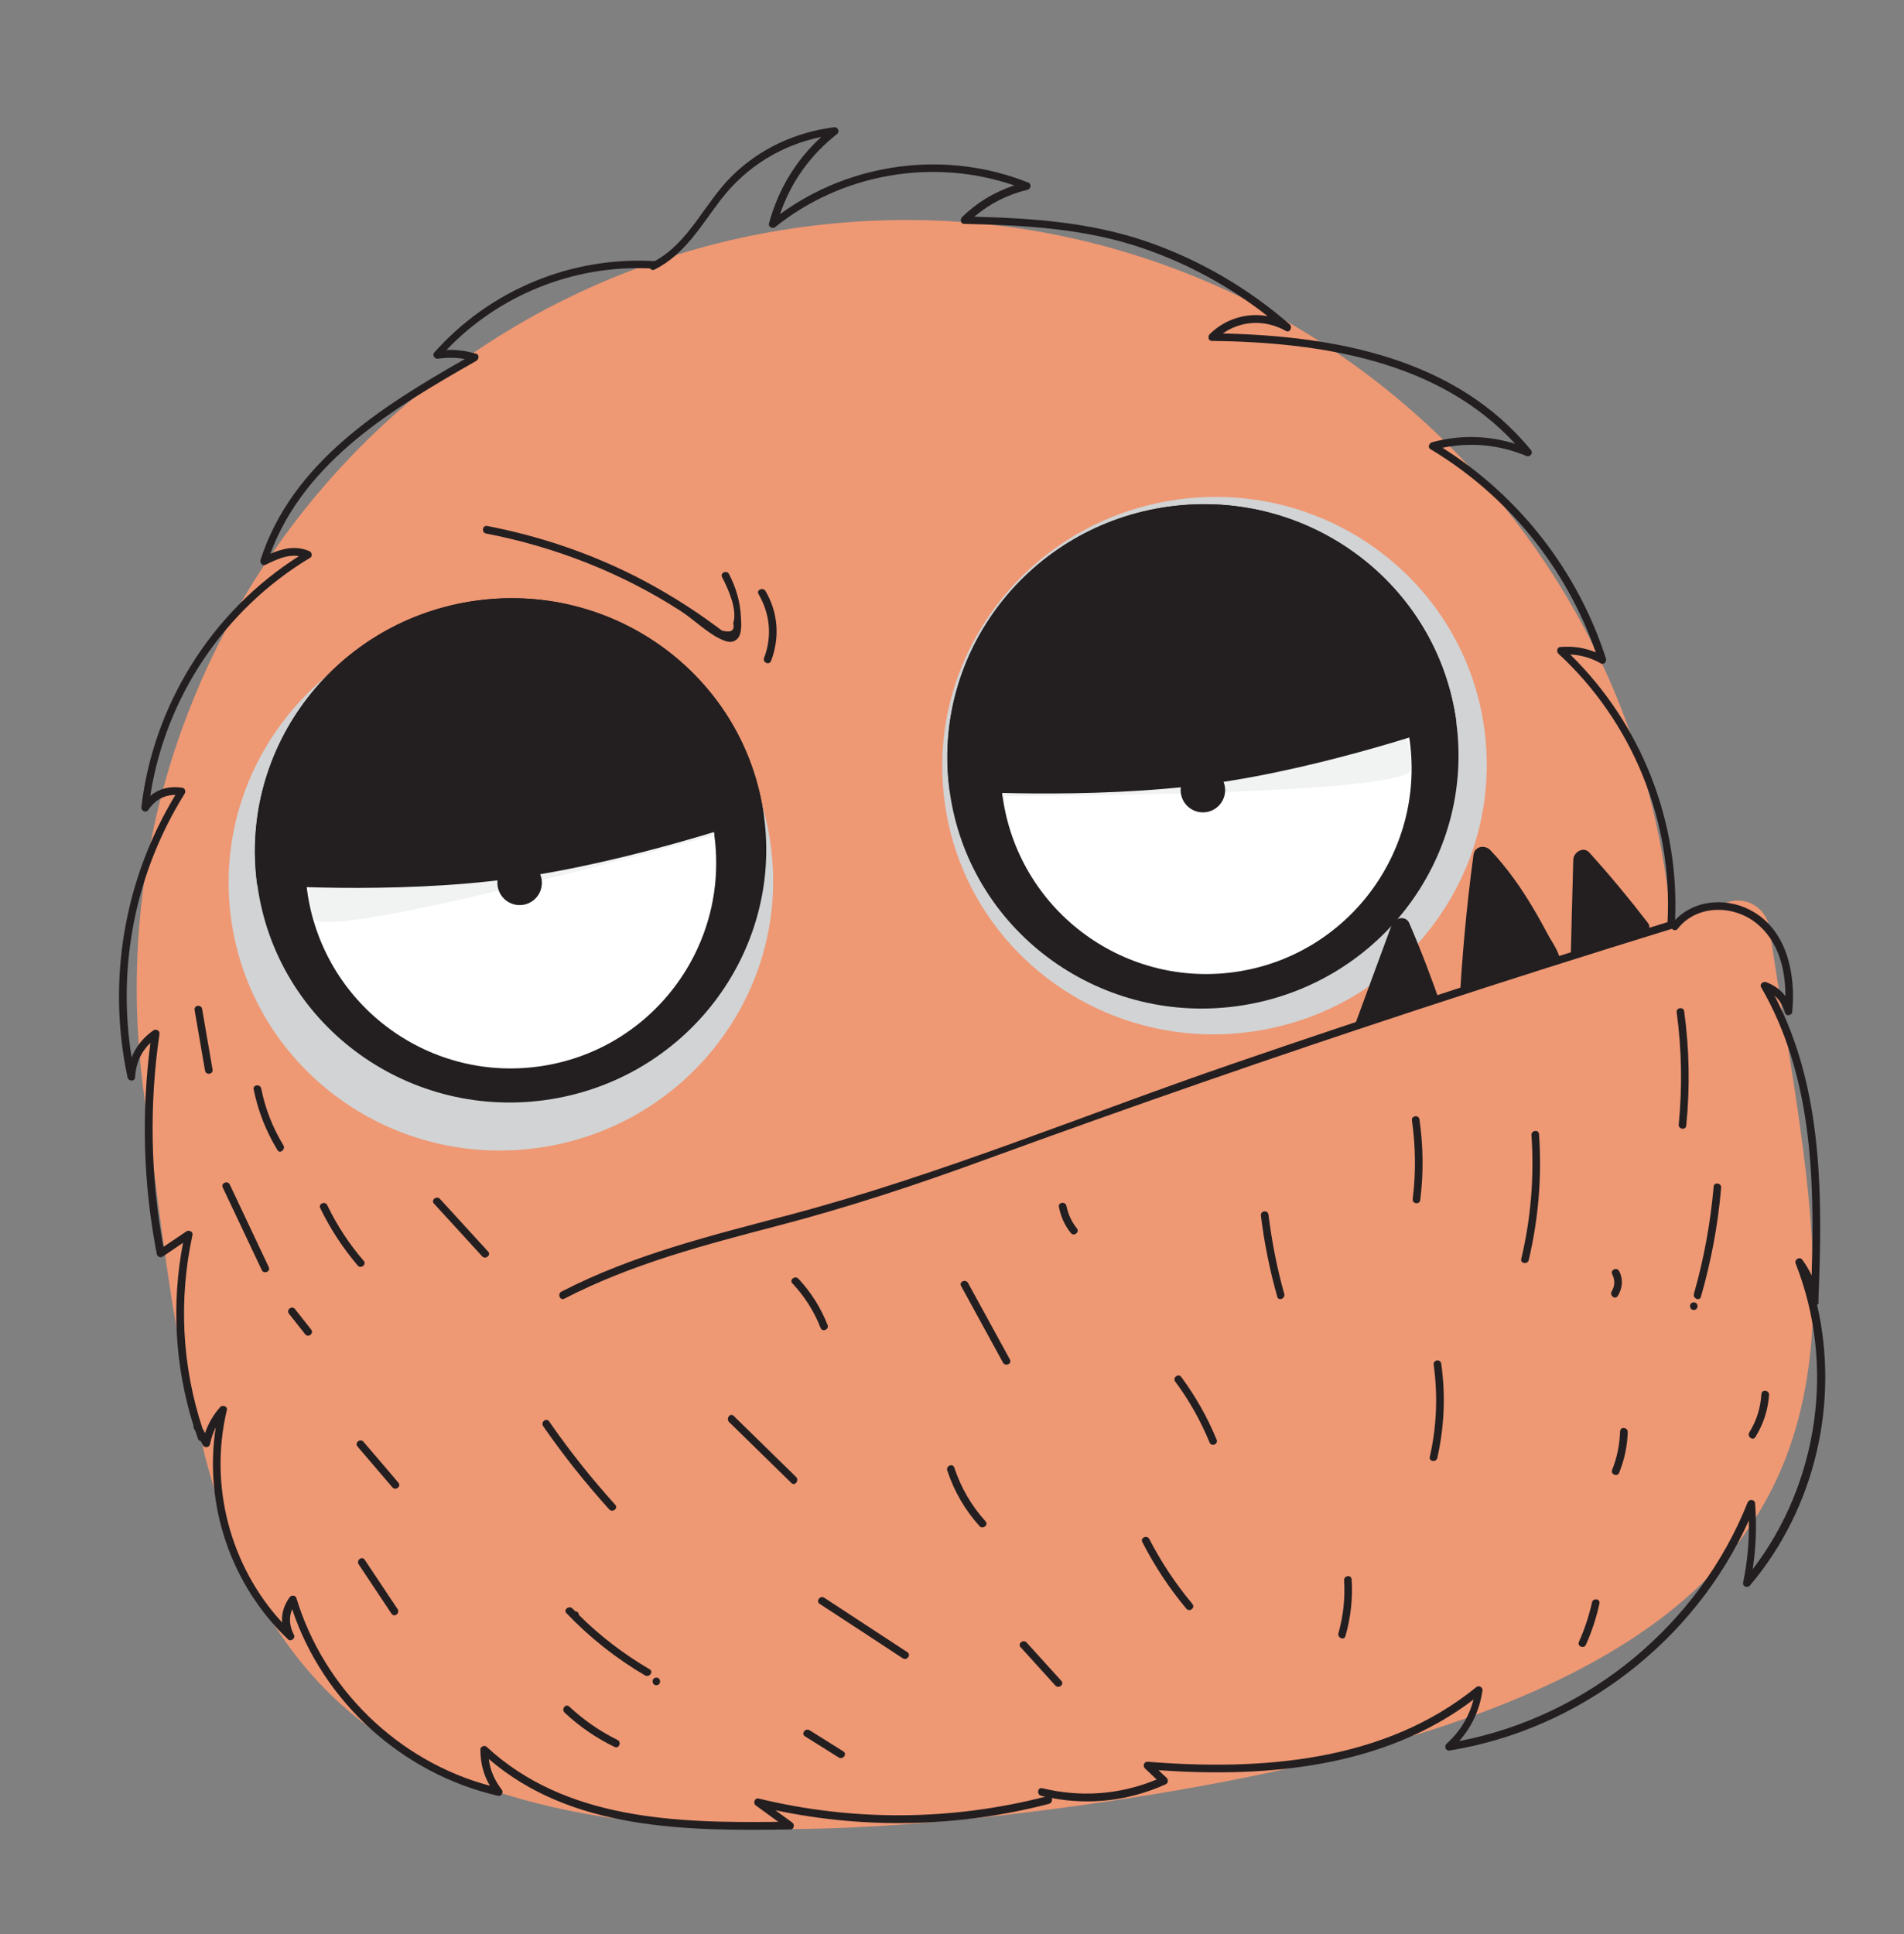 <svg width="64" height="65" viewBox="0 0 64 65" fill="none" xmlns="http://www.w3.org/2000/svg">
<rect x="0" y="0" width="64" height="65" fill="#808080" stroke="none"/>
<g clip-path="url(#clip0_34224_3540)">
<path d="M56.041 29.782C57.961 43.932 62.959 54.939 33.915 58.88C6.533 62.601 6.755 50.886 4.834 36.731C2.913 22.575 12.82 9.551 26.96 7.632C41.1 5.713 54.12 15.63 56.041 29.782Z" fill="#EF9874"/>
<path d="M18.051 38.583C23.061 37.904 26.578 33.347 25.908 28.406C25.237 23.465 20.633 20.011 15.623 20.691C10.613 21.371 7.096 25.927 7.766 30.868C8.437 35.809 13.041 39.263 18.051 38.583Z" fill="#D1D3D4"/>
<path d="M42.037 34.678C47.047 33.998 50.564 29.441 49.894 24.5C49.223 19.559 44.619 16.105 39.609 16.785C34.6 17.465 31.082 22.021 31.753 26.962C32.423 31.903 37.028 35.357 42.037 34.678Z" fill="#D1D3D4"/>
<path d="M18.304 36.974C23.007 36.336 26.309 32.06 25.68 27.424C25.051 22.787 20.729 19.546 16.026 20.184C11.323 20.822 8.021 25.098 8.65 29.735C9.279 34.371 13.601 37.612 18.304 36.974Z" fill="#231F20"/>
<path d="M18.096 35.845C21.876 35.332 24.524 31.85 24.01 28.067C23.497 24.285 20.017 21.635 16.238 22.148C12.458 22.66 9.811 26.142 10.324 29.925C10.837 33.707 14.317 36.358 18.096 35.845Z" fill="white"/>
<path d="M10.512 29.084C10.512 29.084 10.248 29.99 10.529 30.856C10.811 31.722 24.015 28.067 24.015 28.067L23.828 27.277L10.512 29.084Z" fill="#F1F2F2"/>
<path d="M17.568 30.412C17.977 30.357 18.263 29.98 18.208 29.57C18.152 29.161 17.776 28.874 17.366 28.929C16.957 28.985 16.671 29.362 16.726 29.771C16.782 30.181 17.158 30.468 17.568 30.412Z" fill="#231F20"/>
<path d="M8.645 29.735C8.016 25.096 11.317 20.823 16.021 20.185C20.724 19.547 25.046 22.79 25.675 27.424C25.675 27.424 21.25 28.979 17.2 29.528C13.149 30.078 8.64 29.736 8.64 29.736L8.645 29.735Z" fill="#231F20"/>
<path d="M41.573 33.816C46.276 33.178 49.578 28.902 48.949 24.266C48.319 19.63 43.997 16.388 39.294 17.026C34.592 17.665 31.289 21.941 31.919 26.577C32.548 31.213 36.87 34.455 41.573 33.816Z" fill="#231F20"/>
<path d="M41.472 32.673C45.251 32.16 47.899 28.678 47.386 24.895C46.873 21.113 43.393 18.462 39.613 18.975C35.834 19.488 33.186 22.97 33.699 26.753C34.213 30.535 37.693 33.185 41.472 32.673Z" fill="white"/>
<path d="M46.98 24.136C46.98 24.136 47.476 24.938 47.436 25.847C47.4 26.756 33.694 26.753 33.694 26.753L33.664 25.943L46.975 24.136L46.98 24.136Z" fill="#F1F2F2"/>
<path d="M40.534 27.296C40.943 27.24 41.23 26.863 41.174 26.454C41.119 26.044 40.742 25.757 40.333 25.813C39.923 25.868 39.637 26.245 39.692 26.655C39.748 27.064 40.125 27.351 40.534 27.296Z" fill="#231F20"/>
<path d="M48.953 24.265C48.324 19.626 44.003 16.387 39.299 17.026C34.596 17.664 31.295 21.942 31.923 26.576C31.923 26.576 36.603 26.895 40.653 26.345C44.699 25.796 48.958 24.265 48.958 24.265L48.953 24.265Z" fill="#231F20"/>
<path d="M52.44 32.287C52.453 32.792 51.719 33.195 51.375 33.44C50.774 33.874 50.128 34.235 49.455 34.545C49.147 34.686 48.922 34.314 49.059 34.082C49.055 34.048 49.045 34.014 49.046 33.98C49.135 32.224 49.294 30.473 49.529 28.728C49.569 28.434 49.919 28.382 50.099 28.576C50.667 29.174 51.135 29.846 51.554 30.554C51.721 30.835 51.88 31.126 52.033 31.413C52.166 31.663 52.425 32.001 52.435 32.293L52.44 32.287Z" fill="#231F20"/>
<path d="M55.364 31.413C54.722 31.953 54.056 32.455 53.355 32.918C53.132 33.068 52.909 32.889 52.875 32.68C52.824 32.632 52.789 32.558 52.791 32.463C52.818 31.272 52.851 30.085 52.883 28.898C52.889 28.644 53.222 28.43 53.421 28.652C54.11 29.413 54.769 30.207 55.395 31.022C55.474 31.125 55.457 31.326 55.359 31.414L55.364 31.413Z" fill="#231F20"/>
<path d="M48.319 34.262C47.537 34.567 46.748 34.828 45.933 35.038C45.674 35.103 45.522 34.865 45.554 34.662C45.521 34.597 45.51 34.519 45.548 34.43C45.957 33.316 46.371 32.197 46.781 31.083C46.868 30.843 47.252 30.751 47.369 31.023C47.775 31.966 48.144 32.93 48.474 33.903C48.516 34.027 48.432 34.212 48.315 34.263L48.319 34.262Z" fill="#231F20"/>
<path d="M58.065 30.322C58.701 30.106 59.378 30.521 59.473 31.184C61.597 45.56 65.738 56.683 35.845 60.739C14.823 63.592 9.156 57.863 6.852 48.787C6.713 48.239 7.015 47.682 7.546 47.5L58.065 30.322Z" fill="#EF9874"/>
<path d="M61.121 43.767C61.259 40.286 61.306 36.613 59.648 33.46C59.816 33.606 59.932 33.799 60 34.043C60.036 34.167 60.235 34.13 60.243 34.01C60.363 32.806 60.098 31.362 58.986 30.673C58.141 30.147 56.991 30.199 56.305 30.923C56.453 27.589 55.162 24.327 52.781 21.997C53.145 22.012 53.481 22.111 53.815 22.299C53.922 22.359 54.013 22.222 53.98 22.128C53.037 19.2 51.082 16.689 48.487 15.049C49.444 14.854 50.394 14.944 51.31 15.326C51.425 15.375 51.545 15.23 51.461 15.127C48.937 12.037 44.89 11.294 41.101 11.207C41.731 10.769 42.525 10.731 43.224 11.123C43.358 11.199 43.454 10.992 43.353 10.902C41.935 9.673 40.297 8.718 38.521 8.11C36.648 7.47 34.713 7.335 32.75 7.283C33.267 6.846 33.856 6.542 34.529 6.381C34.645 6.356 34.691 6.185 34.56 6.134C31.795 5.033 28.61 5.451 26.221 7.196C26.582 6.123 27.237 5.21 28.134 4.507C28.238 4.428 28.166 4.264 28.039 4.276C26.746 4.442 25.535 4.994 24.603 5.915C23.683 6.82 23.172 8.141 22.008 8.776C19.201 8.61 16.466 9.747 14.597 11.848C14.519 11.933 14.612 12.07 14.714 12.056C15.036 12.012 15.324 12.013 15.624 12.066C12.795 13.682 9.813 15.553 8.757 18.816C8.725 18.914 8.816 19.036 8.928 18.981C9.286 18.803 9.655 18.629 10.05 18.69C7.124 20.543 5.153 23.681 4.752 27.129C4.739 27.25 4.909 27.336 4.983 27.222C5.215 26.882 5.52 26.717 5.897 26.715C4.169 29.563 3.593 32.959 4.287 36.209C4.314 36.339 4.531 36.364 4.54 36.209C4.565 35.739 4.741 35.352 5.057 35.046C4.748 37.413 4.814 39.798 5.27 42.141C5.289 42.243 5.394 42.283 5.476 42.227L6.153 41.768C5.757 43.824 5.878 45.923 6.506 47.92C6.5 47.945 6.499 47.975 6.518 48.007C6.537 48.04 6.552 48.072 6.571 48.105C6.598 48.19 6.624 48.271 6.655 48.356C6.671 48.404 6.704 48.424 6.744 48.429L6.817 48.563C6.877 48.674 7.038 48.657 7.061 48.53C7.102 48.326 7.167 48.143 7.252 47.967C6.847 50.576 7.758 53.264 9.685 55.099C9.776 55.186 9.942 55.054 9.882 54.948C9.729 54.656 9.704 54.361 9.82 54.082C10.864 57.209 13.534 59.619 16.747 60.355C16.859 60.38 16.928 60.231 16.868 60.15C16.621 59.831 16.476 59.498 16.43 59.117C19.217 61.516 23.077 61.538 26.575 61.486C26.689 61.485 26.72 61.317 26.632 61.254C26.445 61.116 26.252 60.978 26.065 60.84C29.105 61.48 32.242 61.407 35.259 60.625C35.355 60.602 35.38 60.495 35.351 60.429C36.65 60.675 37.959 60.517 39.18 59.969C39.274 59.926 39.278 59.812 39.21 59.746C39.119 59.664 39.033 59.581 38.942 59.494C42.605 59.748 46.529 59.404 49.53 57.119C49.38 57.695 49.081 58.193 48.625 58.603C48.536 58.684 48.589 58.851 48.721 58.833C53.116 58.122 56.962 55.151 58.785 51.099C58.801 51.802 58.736 52.496 58.592 53.191C58.566 53.324 58.747 53.379 58.823 53.284C61.018 50.691 61.835 47.128 61.078 43.852C61.11 43.833 61.136 43.805 61.135 43.76L61.121 43.767ZM60.894 42.864C60.81 42.682 60.706 42.507 60.579 42.335C60.489 42.218 60.306 42.333 60.358 42.465C61.705 45.874 61.131 49.841 58.913 52.74C59.027 52.005 59.051 51.266 58.994 50.519C58.982 50.391 58.796 50.372 58.747 50.488C57.111 54.6 53.384 57.679 49.05 58.515C49.471 58.036 49.732 57.474 49.832 56.819C49.847 56.708 49.712 56.632 49.627 56.698C46.548 59.212 42.4 59.517 38.586 59.21C38.45 59.199 38.397 59.355 38.493 59.441C38.624 59.562 38.75 59.684 38.88 59.806C37.649 60.316 36.337 60.414 35.033 60.099C34.874 60.061 34.839 60.315 34.998 60.353C35.045 60.366 35.096 60.374 35.141 60.383C31.971 61.196 28.672 61.216 25.495 60.445C25.367 60.413 25.303 60.605 25.402 60.676C25.656 60.86 25.909 61.044 26.162 61.229C22.738 61.271 19.011 61.166 16.354 58.705C16.286 58.644 16.149 58.698 16.147 58.792C16.15 59.249 16.248 59.643 16.467 60.016C13.387 59.192 10.888 56.764 9.962 53.705C9.934 53.61 9.794 53.604 9.74 53.676C9.543 53.946 9.458 54.236 9.483 54.53C7.731 52.627 7.021 49.921 7.626 47.39C7.657 47.257 7.472 47.207 7.395 47.297C7.163 47.562 6.998 47.848 6.892 48.165C6.865 48.114 6.838 48.058 6.806 48.008C6.113 45.901 6 43.676 6.47 41.506C6.494 41.389 6.347 41.329 6.265 41.385C6.005 41.559 5.746 41.733 5.492 41.907C5.057 39.542 5.013 37.133 5.36 34.752C5.379 34.635 5.241 34.569 5.155 34.63C4.81 34.871 4.569 35.177 4.424 35.539C3.929 32.477 4.553 29.322 6.205 26.678C6.253 26.597 6.224 26.487 6.117 26.472C5.707 26.413 5.343 26.507 5.052 26.745C5.561 23.432 7.547 20.47 10.429 18.743C10.517 18.691 10.479 18.557 10.4 18.523C9.941 18.327 9.513 18.43 9.086 18.612C10.245 15.484 13.241 13.706 16.01 12.128C16.093 12.082 16.126 11.924 16.007 11.89C15.671 11.792 15.347 11.746 15.007 11.763C16.776 9.908 19.29 8.901 21.852 9.021C21.883 9.066 21.937 9.094 22.002 9.06C23.029 8.548 23.567 7.571 24.242 6.694C25.091 5.6 26.268 4.874 27.607 4.603C26.75 5.385 26.154 6.375 25.847 7.515C25.818 7.628 25.971 7.697 26.052 7.636C28.303 5.825 31.374 5.299 34.092 6.232C33.432 6.451 32.848 6.798 32.34 7.294C32.27 7.363 32.281 7.521 32.401 7.524C34.447 7.57 36.462 7.674 38.414 8.343C39.934 8.862 41.35 9.639 42.61 10.625C41.918 10.5 41.197 10.707 40.667 11.226C40.596 11.291 40.603 11.454 40.728 11.457C44.382 11.502 48.356 12.111 50.931 14.916C50.019 14.632 49.073 14.611 48.139 14.862C48.048 14.885 47.973 15.029 48.081 15.094C50.681 16.654 52.637 19.071 53.64 21.925C53.261 21.768 52.876 21.711 52.449 21.744C52.326 21.756 52.312 21.907 52.391 21.976C54.876 24.271 56.233 27.609 56.051 30.992C51.134 32.504 46.247 34.096 41.381 35.77C36.459 37.461 31.606 39.486 26.57 40.82C23.949 41.514 21.296 42.157 18.87 43.41C18.726 43.484 18.823 43.724 18.971 43.645C21.23 42.479 23.69 41.837 26.139 41.197C28.512 40.577 30.821 39.816 33.124 38.972C38.001 37.193 42.907 35.488 47.845 33.87C50.624 32.956 53.409 32.076 56.201 31.215C56.248 31.269 56.34 31.286 56.394 31.214C57.033 30.397 58.27 30.403 59.045 31.033C59.776 31.624 60.019 32.575 60.013 33.48C59.855 33.268 59.64 33.113 59.363 33.007C59.269 32.975 59.133 33.073 59.197 33.178C60.902 36.117 61.001 39.556 60.895 42.869L60.894 42.864Z" fill="#231F20"/>
<path d="M6.794 33.911C6.767 33.746 6.513 33.78 6.541 33.946C6.658 34.625 6.774 35.3 6.891 35.979C6.919 36.145 7.172 36.11 7.145 35.945C7.028 35.265 6.911 34.591 6.794 33.911Z" fill="#231F20"/>
<path d="M9.526 38.493C9.167 37.901 8.917 37.264 8.78 36.583C8.748 36.423 8.489 36.453 8.527 36.617C8.675 37.342 8.94 38.016 9.324 38.65C9.407 38.792 9.609 38.631 9.526 38.493Z" fill="#231F20"/>
<path d="M9.033 42.584C8.595 41.66 8.162 40.735 7.724 39.811C7.654 39.661 7.414 39.763 7.489 39.912C7.927 40.836 8.361 41.761 8.799 42.685C8.869 42.835 9.108 42.733 9.033 42.584Z" fill="#231F20"/>
<path d="M12.221 42.37C11.732 41.801 11.325 41.18 11 40.504C10.93 40.355 10.69 40.456 10.765 40.605C11.103 41.3 11.523 41.943 12.024 42.531C12.13 42.656 12.332 42.499 12.226 42.374L12.221 42.37Z" fill="#231F20"/>
<path d="M10.46 44.686C10.28 44.457 10.095 44.224 9.915 43.995C9.812 43.864 9.61 44.021 9.712 44.151L10.258 44.842C10.36 44.972 10.562 44.816 10.46 44.686Z" fill="#231F20"/>
<path d="M16.409 42.065C15.867 41.473 15.33 40.885 14.788 40.293C14.678 40.174 14.476 40.33 14.586 40.45C15.128 41.042 15.665 41.63 16.207 42.222C16.317 42.341 16.519 42.184 16.409 42.065Z" fill="#231F20"/>
<path d="M13.392 49.832C13.002 49.373 12.613 48.914 12.218 48.456C12.112 48.331 11.909 48.488 12.016 48.613C12.406 49.071 12.796 49.53 13.19 49.988C13.296 50.113 13.499 49.956 13.392 49.832Z" fill="#231F20"/>
<path d="M13.363 54.078C12.995 53.527 12.627 52.971 12.259 52.42C12.166 52.283 11.964 52.44 12.057 52.576C12.425 53.127 12.793 53.684 13.161 54.235C13.254 54.371 13.456 54.215 13.363 54.078Z" fill="#231F20"/>
<path d="M20.68 50.572C19.88 49.687 19.138 48.754 18.459 47.773C18.366 47.637 18.164 47.793 18.257 47.93C18.936 48.91 19.678 49.843 20.478 50.728C20.59 50.852 20.791 50.691 20.68 50.572Z" fill="#231F20"/>
<path d="M21.838 56.103C20.97 55.594 20.173 54.987 19.461 54.279C19.457 54.215 19.415 54.156 19.34 54.156C19.306 54.126 19.277 54.09 19.243 54.06C19.128 53.942 18.926 54.103 19.041 54.217C19.822 55.035 20.706 55.735 21.682 56.308C21.822 56.388 21.979 56.188 21.838 56.103Z" fill="#231F20"/>
<path d="M22.045 56.383C21.879 56.405 21.913 56.659 22.079 56.636C22.245 56.614 22.21 56.36 22.045 56.383Z" fill="#231F20"/>
<path d="M20.755 58.475C20.16 58.183 19.617 57.805 19.134 57.354C19.014 57.241 18.858 57.446 18.978 57.559C19.478 58.027 20.042 58.413 20.658 58.712C20.807 58.786 20.904 58.544 20.755 58.475Z" fill="#231F20"/>
<path d="M26.758 49.637C26.06 48.952 25.361 48.267 24.663 47.587C24.543 47.469 24.393 47.678 24.507 47.792C25.206 48.477 25.904 49.162 26.602 49.842C26.723 49.96 26.873 49.751 26.758 49.637Z" fill="#231F20"/>
<path d="M30.501 55.528C29.57 54.919 28.638 54.31 27.706 53.697C27.57 53.606 27.414 53.811 27.55 53.902C28.482 54.51 29.413 55.119 30.345 55.733C30.482 55.824 30.638 55.619 30.501 55.528Z" fill="#231F20"/>
<path d="M56.359 34.026C56.529 35.279 56.55 36.533 56.428 37.792C56.411 37.958 56.669 37.993 56.681 37.827C56.809 36.543 56.785 35.269 56.612 33.991C56.59 33.825 56.336 33.86 56.359 34.026Z" fill="#231F20"/>
<path d="M57.601 39.888C57.494 41.11 57.274 42.307 56.938 43.485C56.894 43.64 57.131 43.742 57.174 43.582C57.518 42.383 57.749 41.164 57.853 39.918C57.866 39.753 57.613 39.718 57.6 39.883L57.601 39.888Z" fill="#231F20"/>
<path d="M56.917 43.771C56.751 43.794 56.785 44.047 56.951 44.025C57.117 44.002 57.083 43.749 56.917 43.771Z" fill="#231F20"/>
<path d="M51.478 38.151C51.574 39.553 51.46 40.94 51.134 42.31C51.096 42.47 51.349 42.505 51.387 42.346C51.715 40.955 51.831 39.543 51.732 38.116C51.719 37.949 51.466 37.988 51.478 38.151Z" fill="#231F20"/>
<path d="M42.638 40.821C42.615 40.655 42.362 40.689 42.384 40.855C42.495 41.779 42.682 42.688 42.933 43.582C42.979 43.74 43.214 43.639 43.167 43.481C42.92 42.606 42.75 41.719 42.637 40.816L42.638 40.821Z" fill="#231F20"/>
<path d="M33.947 45.691C33.478 44.836 33.009 43.975 32.54 43.12C32.461 42.977 32.226 43.073 32.306 43.221C32.774 44.077 33.244 44.937 33.712 45.792C33.791 45.936 34.026 45.839 33.947 45.691Z" fill="#231F20"/>
<path d="M40.08 53.905C39.517 53.231 39.036 52.507 38.633 51.727C38.558 51.578 38.319 51.68 38.398 51.828C38.809 52.627 39.298 53.376 39.879 54.067C39.985 54.191 40.187 54.035 40.081 53.91L40.08 53.905Z" fill="#231F20"/>
<path d="M33.126 51.128C32.647 50.597 32.302 49.998 32.077 49.323C32.026 49.166 31.786 49.268 31.842 49.424C32.071 50.119 32.434 50.745 32.924 51.289C33.035 51.413 33.237 51.252 33.127 51.133L33.126 51.128Z" fill="#231F20"/>
<path d="M40.894 48.38C40.583 47.627 40.185 46.926 39.705 46.276C39.608 46.145 39.405 46.302 39.503 46.432C39.976 47.069 40.356 47.747 40.659 48.481C40.725 48.636 40.959 48.535 40.894 48.38Z" fill="#231F20"/>
<path d="M48.191 45.864C48.333 46.908 48.293 47.932 48.061 48.962C48.023 49.126 48.281 49.156 48.314 48.997C48.548 47.947 48.595 46.898 48.445 45.83C48.422 45.664 48.169 45.699 48.191 45.864Z" fill="#231F20"/>
<path d="M54.427 42.723C54.352 42.574 54.117 42.676 54.192 42.825C54.287 43.01 54.285 43.219 54.176 43.398C54.09 43.539 54.291 43.695 54.38 43.554C54.539 43.299 54.567 42.992 54.427 42.723Z" fill="#231F20"/>
<path d="M47.46 37.657C47.585 38.54 47.595 39.418 47.486 40.297C47.464 40.464 47.721 40.493 47.739 40.332C47.854 39.427 47.841 38.525 47.713 37.623C47.691 37.457 47.433 37.492 47.46 37.657Z" fill="#231F20"/>
<path d="M36.197 41.282C36.018 41.058 35.905 40.81 35.847 40.53C35.815 40.37 35.561 40.4 35.594 40.564C35.657 40.889 35.787 41.184 35.995 41.439C36.097 41.569 36.299 41.413 36.197 41.282Z" fill="#231F20"/>
<path d="M27.817 44.531C27.59 43.951 27.261 43.429 26.837 42.975C26.726 42.856 26.519 43.013 26.635 43.131C27.047 43.572 27.362 44.066 27.582 44.627C27.643 44.783 27.878 44.682 27.817 44.526L27.817 44.531Z" fill="#231F20"/>
<path d="M35.675 56.49C35.285 56.061 34.899 55.632 34.508 55.203C34.397 55.079 34.195 55.24 34.306 55.359C34.697 55.788 35.082 56.218 35.473 56.647C35.584 56.771 35.786 56.609 35.675 56.49Z" fill="#231F20"/>
<path d="M28.347 58.861C27.968 58.624 27.588 58.387 27.213 58.15C27.073 58.065 26.916 58.265 27.058 58.355C27.437 58.592 27.817 58.828 28.192 59.066C28.332 59.151 28.489 58.951 28.347 58.861Z" fill="#231F20"/>
<path d="M45.18 53.114C45.217 53.715 45.153 54.31 44.989 54.889C44.945 55.043 45.182 55.145 45.225 54.986C45.403 54.36 45.476 53.724 45.433 53.08C45.42 52.912 45.167 52.952 45.18 53.114Z" fill="#231F20"/>
<path d="M54.456 48.099C54.443 48.548 54.357 48.977 54.191 49.397C54.127 49.55 54.369 49.651 54.427 49.494C54.602 49.058 54.699 48.603 54.714 48.134C54.722 47.969 54.464 47.934 54.461 48.099L54.456 48.099Z" fill="#231F20"/>
<path d="M59.206 46.849C59.18 47.314 59.045 47.745 58.8 48.141C58.715 48.281 58.92 48.437 59.005 48.297C59.274 47.863 59.428 47.39 59.464 46.883C59.476 46.718 59.218 46.683 59.211 46.848L59.206 46.849Z" fill="#231F20"/>
<path d="M53.511 53.861C53.409 54.317 53.264 54.754 53.074 55.177C53.005 55.331 53.242 55.428 53.31 55.274C53.508 54.83 53.659 54.368 53.763 53.891C53.8 53.727 53.543 53.698 53.51 53.856L53.511 53.861Z" fill="#231F20"/>
<path d="M24.507 19.296C24.433 19.148 24.193 19.25 24.273 19.398C24.483 19.811 24.792 20.48 24.647 20.947C24.705 21.192 24.577 21.274 24.263 21.192C24.18 21.124 24.092 21.062 24.004 20.999C23.827 20.869 23.651 20.744 23.476 20.624C22.782 20.151 22.058 19.723 21.307 19.343C19.747 18.561 18.088 18.006 16.375 17.677C16.212 17.645 16.178 17.903 16.34 17.931C18.66 18.381 20.882 19.247 22.868 20.527C23.324 20.818 23.78 21.288 24.27 21.5C24.434 21.572 24.605 21.623 24.761 21.492C24.957 21.327 24.915 20.945 24.904 20.723C24.881 20.219 24.737 19.747 24.507 19.296Z" fill="#231F20"/>
<path d="M25.731 19.866C25.647 19.723 25.413 19.824 25.497 19.967C25.885 20.634 25.958 21.39 25.683 22.113C25.625 22.269 25.862 22.366 25.92 22.209C26.216 21.424 26.157 20.588 25.73 19.861L25.731 19.866Z" fill="#231F20"/>
</g>
<defs>
<clipPath id="clip0_34224_3540">
<rect width="56" height="57" fill="white" transform="translate(0.422 8.024) rotate(-7.728)"/>
</clipPath>
</defs>
</svg>
